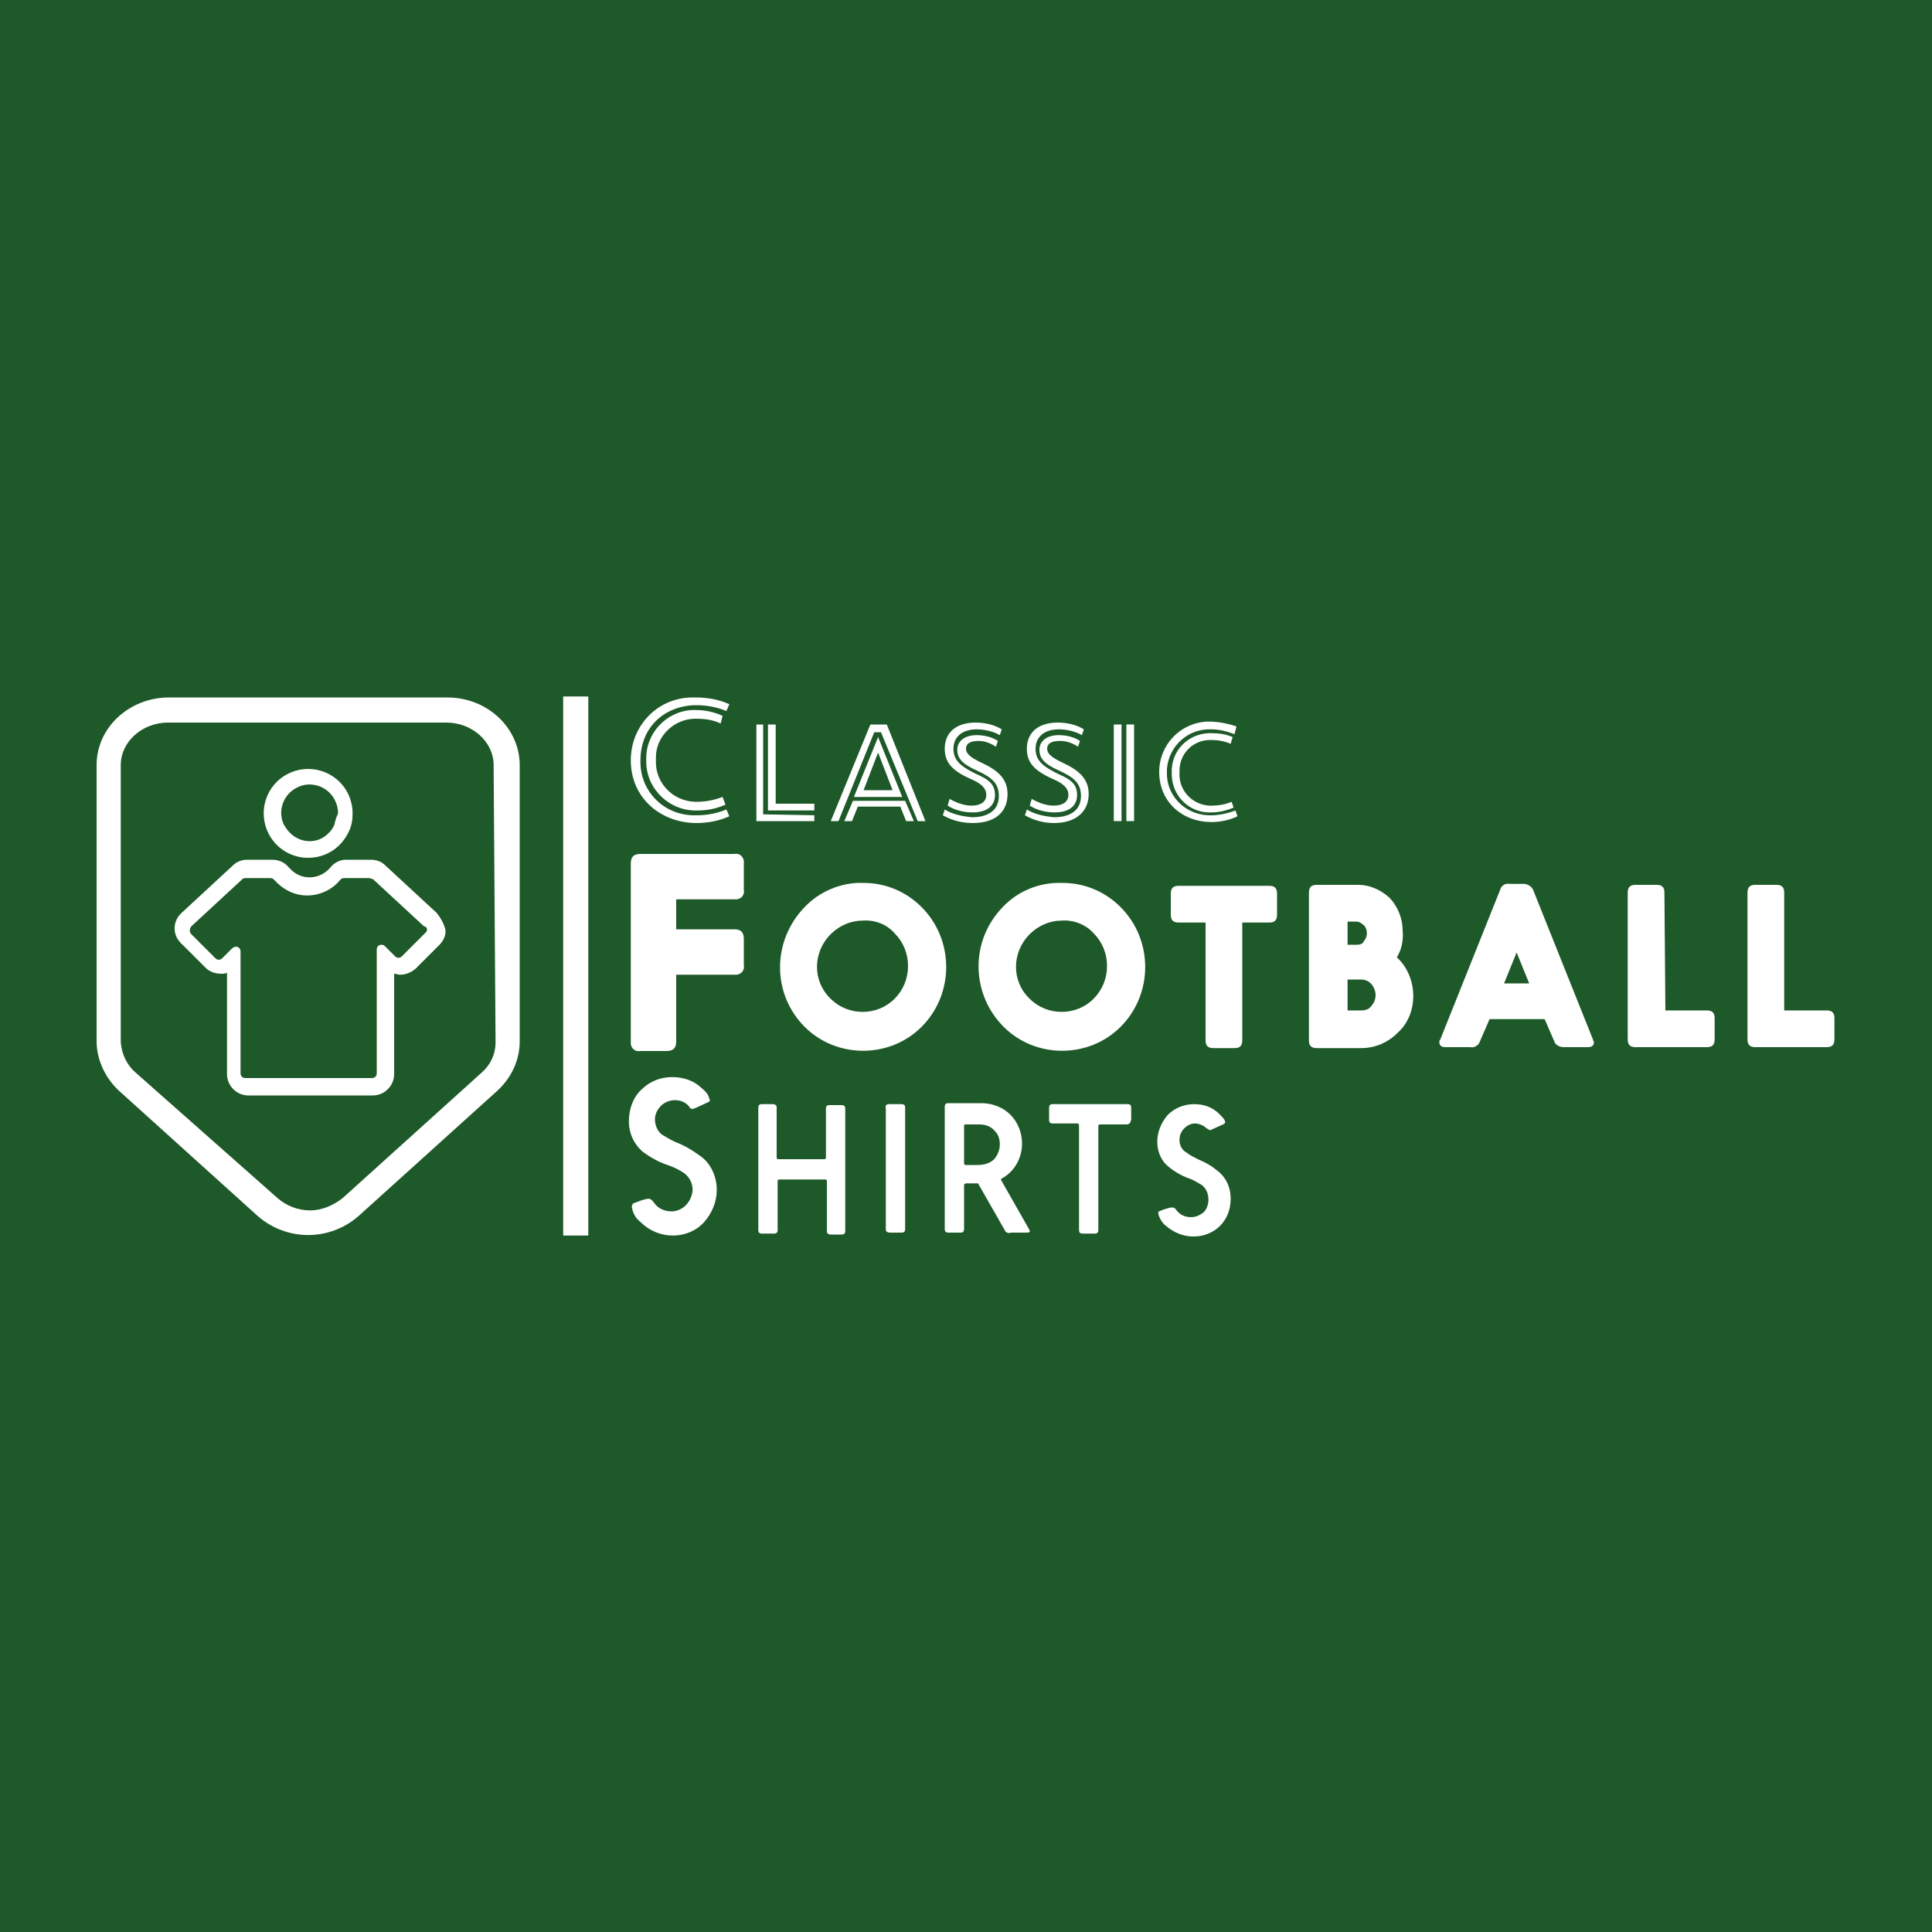 <?xml version="1.0" encoding="utf-8"?>
<!-- Generator: Adobe Illustrator 27.8.1, SVG Export Plug-In . SVG Version: 6.00 Build 0)  -->
<svg version="1.1" id="Layer_1" xmlns="http://www.w3.org/2000/svg" xmlns:xlink="http://www.w3.org/1999/xlink" x="0px" y="0px"
	 viewBox="0 0 200 200" style="enable-background:new 0 0 200 200;" xml:space="preserve">
<style type="text/css">
	.st0{fill:#1E5929;}
	.st1{fill:#FFFFFF;}
</style>
<rect class="st0" width="200" height="200"/>
<g id="Layer_2_00000069372605328780824150000013586424803263916205_">
	<g id="Layer_3">
		<path class="st1" d="M75.2,73.6c-1-0.4-2-0.6-3.1-0.6c-3.2,0-5.8,2.2-5.8,5.7c-0.1,3.1,2.3,5.6,5.4,5.7c0.1,0,0.3,0,0.4,0
			c1.1,0,2.1-0.2,3.1-0.6l0.3,0.7c-1.1,0.5-2.3,0.7-3.4,0.7c-3.6,0-6.8-2.5-6.8-6.5c0-3.6,2.8-6.5,6.4-6.5c0.1,0,0.2,0,0.3,0
			c1.2,0,2.4,0.2,3.5,0.7L75.2,73.6z M74.6,74.9c-0.8-0.4-1.7-0.5-2.6-0.5c-2.2,0-4.1,1.8-4.1,4c0,0.1,0,0.2,0,0.3
			c-0.1,2.3,1.7,4.2,4,4.3c0.1,0,0.2,0,0.3,0c0.9,0,1.8-0.2,2.6-0.5l0.3,0.8c-0.9,0.4-1.9,0.6-2.9,0.6C69.4,84,67,81.8,66.9,79
			c0-0.1,0-0.2,0-0.3c-0.1-2.8,2.1-5.1,4.8-5.2c0.1,0,0.2,0,0.3,0c1,0,1.9,0.2,2.8,0.6L74.6,74.9z"/>
		<path class="st1" d="M84.3,84.4V85h-6V75H79v9.3L84.3,84.4L84.3,84.4z M84.3,83.9h-4.8V75h0.8v8.2h4L84.3,83.9z"/>
		<path class="st1" d="M91.8,75l4,10H95l-3.8-9.2h-0.7L86.8,85h-0.8l4.1-10H91.8z M88.8,83.5L88.2,85h-0.8l0.9-2.1h5.4l0.9,2.1h-0.8
			l-0.6-1.5H88.8z M88.4,82.5l2.5-6.2l2.5,6.2H88.4z M92.4,81.8l-1.5-3.9l-1.5,3.9L92.4,81.8L92.4,81.8L92.4,81.8z"/>
		<path class="st1" d="M97.6,84.4l0.2-0.6c0.8,0.5,1.8,0.7,2.8,0.8c1.8,0,2.8-0.8,2.8-2.2c0-1.3-0.7-1.9-2.2-2.6
			c-1.6-0.7-2.1-1.3-2.1-2.2s0.8-1.5,2-1.5c0.8,0,1.6,0.2,2.2,0.6l-0.2,0.6c-0.6-0.4-1.2-0.6-1.8-0.6c-0.9,0-1.3,0.3-1.3,0.8
			c0,0.5,0.4,0.9,1.7,1.5c1.7,0.8,2.6,1.7,2.6,3.2c0,1.8-1.2,3-3.6,3C99.5,85.2,98.5,84.9,97.6,84.4z M102.1,82.3
			c0-0.7-0.5-1.2-1.7-1.7c-2-0.9-2.6-1.8-2.6-3.1c0-1.6,1.1-2.7,3.2-2.7c0.9,0,1.9,0.2,2.7,0.7l-0.2,0.6c-0.7-0.4-1.6-0.6-2.4-0.6
			c-1.5,0-2.4,0.8-2.4,2c0,1.2,0.7,1.8,2.3,2.6c1.4,0.6,2,1.1,2,2.2c0,1.1-0.8,1.8-2.3,1.8c-0.9,0-1.8-0.2-2.6-0.7l0.2-0.7
			c0.7,0.4,1.5,0.7,2.3,0.7C101.5,83.4,102.1,83,102.1,82.3L102.1,82.3z"/>
		<path class="st1" d="M106.1,84.4l0.2-0.6c0.8,0.5,1.8,0.7,2.8,0.8c1.8,0,2.8-0.8,2.8-2.2c0-1.3-0.7-1.9-2.2-2.6
			c-1.6-0.7-2.1-1.3-2.1-2.2s0.8-1.5,2-1.5c0.8,0,1.6,0.2,2.2,0.6l-0.2,0.6c-0.6-0.4-1.2-0.6-1.9-0.6c-0.9,0-1.3,0.3-1.3,0.8
			c0,0.5,0.4,0.9,1.7,1.5c1.7,0.8,2.6,1.7,2.6,3.2c0,1.8-1.3,3-3.6,3C108,85.2,107,84.9,106.1,84.4z M110.6,82.3
			c0-0.7-0.5-1.2-1.7-1.7c-2-0.9-2.6-1.8-2.6-3.1c0-1.6,1.1-2.7,3.2-2.7c0.9,0,1.9,0.2,2.7,0.7l-0.2,0.6c-0.7-0.4-1.6-0.6-2.4-0.6
			c-1.5,0-2.4,0.8-2.4,2s0.7,1.8,2.3,2.6c1.4,0.6,2,1.1,2,2.2c0,1.1-0.8,1.8-2.3,1.8c-0.9,0-1.8-0.2-2.6-0.7l0.2-0.7
			c0.7,0.4,1.5,0.7,2.3,0.7C110,83.4,110.6,83,110.6,82.3L110.6,82.3z"/>
		<path class="st1" d="M116.1,85h-0.8V75h0.8V85z M116.6,85V75h0.8v10H116.6z"/>
		<path class="st1" d="M127.8,76c-0.8-0.3-1.6-0.5-2.4-0.5c-2.4-0.1-4.4,1.7-4.6,4.1c0,0.1,0,0.2,0,0.3c-0.1,2.4,1.8,4.4,4.3,4.5
			c0.1,0,0.2,0,0.3,0c0.8,0,1.7-0.2,2.5-0.5l0.2,0.6c-0.8,0.4-1.8,0.6-2.7,0.6c-2.9,0-5.4-2-5.4-5.2c0-2.8,2.2-5.1,5-5.2
			c0.1,0,0.1,0,0.2,0c0.9,0,1.9,0.2,2.8,0.5L127.8,76z M127.4,77c-0.7-0.3-1.4-0.4-2.1-0.4c-1.8,0-3.2,1.4-3.2,3.2
			c0,0.1,0,0.1,0,0.2c-0.1,1.8,1.3,3.3,3.1,3.4c0.1,0,0.2,0,0.2,0c0.7,0,1.4-0.1,2.1-0.4l0.2,0.6c-0.7,0.3-1.5,0.5-2.3,0.5
			c-2.2,0.1-4-1.6-4.1-3.8c0-0.1,0-0.2,0-0.3c-0.1-2.2,1.6-4,3.8-4.1c0.1,0,0.2,0,0.3,0c0.8,0,1.5,0.1,2.2,0.4L127.4,77z"/>
		<path class="st1" d="M73.3,114.1l-1.3,0.6c-0.1,0-0.2,0.1-0.3,0.1c-0.2,0-0.3-0.1-0.4-0.3c-0.7-0.8-2-0.8-2.8-0.1c0,0,0,0-0.1,0.1
			c-0.4,0.4-0.6,0.9-0.6,1.4c0,0.6,0.3,1.3,0.8,1.6c0.5,0.3,1,0.6,1.5,0.8c0.8,0.3,1.6,0.8,2.3,1.3c1.2,0.8,1.8,2.2,1.8,3.6
			c0,1.2-0.5,2.4-1.3,3.3c-0.8,0.9-2,1.4-3.2,1.4h-0.1c-1.2,0-2.4-0.5-3.3-1.4c-0.5-0.4-0.8-0.9-0.9-1.6c0-0.1,0.1-0.2,0.1-0.3
			c0.5-0.2,1-0.4,1.5-0.5c0.1,0,0.1,0,0.2,0c0.1,0,0.3,0.1,0.5,0.4c0.4,0.6,1.1,0.9,1.8,0.9c1.2,0,2.1-1,2.2-2.2
			c0-0.8-0.4-1.5-1.1-1.9c-0.5-0.3-0.9-0.5-1.5-0.7c-0.9-0.3-1.8-0.8-2.6-1.4c-0.9-0.8-1.4-1.9-1.4-3.1c0-1.2,0.4-2.5,1.3-3.3
			c0.9-0.9,2-1.3,3.2-1.3c1.2,0,2.3,0.4,3.1,1.2c0.5,0.4,0.7,0.8,0.7,1C73.6,113.9,73.4,114.1,73.3,114.1z"/>
		<path class="st1" d="M80.4,114.7v5.1c0,0.1,0,0.1,0.1,0.2c0,0,0,0,0,0h4.8c0.1,0,0.1,0,0.2-0.1c0,0,0,0,0,0v-5.1
			c0-0.3,0.1-0.4,0.4-0.4h1.2c0.3,0,0.4,0.1,0.4,0.4v12.6c0,0.3-0.1,0.4-0.4,0.4H86c-0.2,0-0.4-0.1-0.4-0.3c0,0,0-0.1,0-0.1v-5.1
			c0-0.1,0-0.1-0.1-0.2c0,0,0,0,0,0h-4.8c-0.1,0-0.1,0-0.2,0.1c0,0,0,0,0,0v5.1c0,0.3-0.1,0.4-0.4,0.4h-1.2c-0.3,0-0.4-0.1-0.4-0.4
			v-12.6c0-0.3,0.1-0.4,0.4-0.4H80c0.2,0,0.4,0.1,0.4,0.3C80.4,114.7,80.4,114.7,80.4,114.7z"/>
		<path class="st1" d="M92.1,114.3h1.2c0.3,0,0.4,0.1,0.4,0.4v12.5c0,0.3-0.1,0.4-0.4,0.4h-1.2c-0.2,0-0.4-0.1-0.4-0.3
			c0,0,0-0.1,0-0.1v-12.5C91.6,114.4,91.8,114.3,92.1,114.3z"/>
		<path class="st1" d="M104.1,127.5l-2.8-4.9c0-0.1-0.1-0.1-0.2-0.1H100c-0.1,0-0.1,0.1-0.2,0.1c0,0,0,0,0,0v4.6
			c0,0.3-0.1,0.4-0.4,0.4h-1.2c-0.3,0-0.4-0.1-0.4-0.4v-12.6c0-0.3,0.1-0.4,0.4-0.4h3.4c1.1,0,2.2,0.4,3,1.2c0.8,0.8,1.2,1.9,1.2,3
			c0,1.5-0.8,2.9-2.1,3.6c-0.1,0.1-0.1,0.1-0.1,0.1l0,0l2.9,5.1c0,0.1,0.1,0.1,0.1,0.2c0,0.2-0.1,0.2-0.3,0.2h-1.6
			C104.4,127.7,104.2,127.6,104.1,127.5z M99.8,116.5v3.9c0,0.1,0,0.1,0.1,0.2c0,0,0,0,0,0h1.3c0.7,0,1.4-0.2,1.8-0.7
			c0.3-0.4,0.5-0.9,0.5-1.4c0-0.5-0.1-1-0.5-1.4c-0.4-0.5-1-0.7-1.6-0.7H100C99.9,116.4,99.8,116.4,99.8,116.5z"/>
		<path class="st1" d="M116.6,116.4h-2.7c-0.1,0-0.1,0-0.2,0.1c0,0,0,0,0,0v10.8c0,0.3-0.1,0.4-0.4,0.4h-1.2c-0.3,0-0.4-0.1-0.4-0.4
			v-10.8c0-0.1,0-0.1-0.1-0.2c0,0,0,0,0,0h-2.6c-0.3,0-0.4-0.1-0.4-0.4v-1.2c0-0.3,0.1-0.4,0.4-0.4h7.7c0.3,0,0.4,0.1,0.4,0.4v1.2
			C117,116.3,116.9,116.4,116.6,116.4z"/>
		<path class="st1" d="M126.6,116.4l-1.1,0.5c-0.1,0-0.1,0.1-0.2,0.1c-0.1,0-0.2-0.1-0.4-0.2c-0.3-0.3-0.8-0.5-1.2-0.5
			c-0.4,0-0.8,0.2-1.1,0.5c-0.3,0.3-0.5,0.7-0.5,1.2c0,0.5,0.2,1,0.7,1.3c0.4,0.3,0.8,0.5,1.2,0.7c0.7,0.3,1.3,0.6,1.9,1.1
			c1,0.7,1.5,1.8,1.5,3c0,1.1-0.4,2.1-1.1,2.8c-0.7,0.7-1.7,1.1-2.7,1.1h-0.1c-1,0-2-0.4-2.8-1.1c-0.4-0.3-0.7-0.8-0.8-1.3
			c0-0.1,0-0.2,0.1-0.2c0.4-0.2,0.8-0.3,1.2-0.4c0.1,0,0.1,0,0.2,0c0.1,0,0.3,0.1,0.4,0.3c0.4,0.5,0.9,0.7,1.5,0.7
			c0.5,0,0.9-0.2,1.3-0.5c0.3-0.3,0.5-0.8,0.5-1.3c0-0.7-0.3-1.3-0.8-1.6c-0.4-0.2-0.8-0.5-1.2-0.6c-0.8-0.3-1.5-0.7-2.1-1.2
			c-0.8-0.6-1.2-1.6-1.2-2.6c0-1,0.4-2,1.1-2.8c0.7-0.7,1.7-1.1,2.7-1.1c1,0,1.9,0.3,2.6,1c0.4,0.4,0.6,0.6,0.6,0.8
			C126.9,116.2,126.8,116.3,126.6,116.4z"/>
		<path class="st1" d="M70,100.9v6.9c0,0.7-0.3,1-1,1h-2.7c-0.5,0.1-0.9-0.2-1-0.7c0-0.1,0-0.2,0-0.3V89.4c0-0.7,0.3-1,1-1h9.7
			c0.5-0.1,0.9,0.2,1,0.7c0,0.1,0,0.2,0,0.3v2.7c0.1,0.5-0.2,0.9-0.7,1c-0.1,0-0.2,0-0.3,0H70v3.1h6c0.7,0,1,0.3,1,1v2.7
			c0.1,0.5-0.2,0.9-0.7,1c-0.1,0-0.2,0-0.3,0L70,100.9z"/>
		<path class="st1" d="M89.4,91.4c2.3,0,4.4,0.9,6,2.5c3.4,3.4,3.4,9,0,12.4c-3.3,3.3-8.8,3.3-12.1,0c-3.4-3.4-3.4-8.9,0-12.4
			C84.8,92.3,87.1,91.3,89.4,91.4z M89.3,95.3c-1.2,0-2.4,0.5-3.3,1.4c-1.9,1.9-1.9,4.9,0,6.7c0,0,0,0,0,0c1.8,1.8,4.8,1.8,6.6,0
			c0,0,0,0,0,0c0.9-0.9,1.4-2.1,1.4-3.4c0-1.3-0.5-2.5-1.4-3.4C91.8,95.7,90.6,95.2,89.3,95.3z"/>
		<path class="st1" d="M110,91.4c2.3,0,4.4,0.9,6,2.5c3.4,3.4,3.4,9,0,12.4c-3.3,3.3-8.8,3.3-12.1,0c-3.4-3.4-3.5-8.9-0.1-12.4
			C105.4,92.2,107.7,91.3,110,91.4z M109.9,95.3c-1.2,0-2.4,0.5-3.3,1.4c-1.9,1.9-1.9,4.9,0,6.7c0,0,0,0,0,0c1.8,1.8,4.8,1.8,6.6,0
			c0,0,0,0,0,0c0.9-0.9,1.4-2.1,1.4-3.4c0-1.3-0.5-2.5-1.4-3.4C112.4,95.7,111.1,95.2,109.9,95.3L109.9,95.3z"/>
		<path class="st1" d="M128.6,95.5v12.2c0,0.6-0.3,0.8-0.8,0.8h-2.2c-0.6,0-0.8-0.3-0.8-0.8V95.5H122c-0.6,0-0.8-0.3-0.8-0.8v-2.2
			c0-0.6,0.3-0.8,0.8-0.8h9.4c0.6,0,0.8,0.3,0.8,0.8v2.2c0,0.6-0.3,0.8-0.8,0.8H128.6z"/>
		<path class="st1" d="M144.6,99.1c1.1,1,1.7,2.5,1.7,4c0,1.4-0.5,2.8-1.6,3.8c-1,1-2.3,1.6-3.8,1.6h-4.6c-0.6,0-0.8-0.3-0.8-0.8
			V92.4c0-0.6,0.3-0.8,0.8-0.8h4.3c1.2,0,2.3,0.5,3.2,1.3c0.9,0.9,1.4,2.2,1.4,3.4C145.3,97.3,145.1,98.3,144.6,99.1z M139.5,97.8h1
			c0.3,0,0.6-0.1,0.7-0.4c0.2-0.2,0.3-0.5,0.3-0.8c0-0.3-0.1-0.6-0.3-0.8c-0.2-0.2-0.5-0.4-0.8-0.4h-0.9L139.5,97.8L139.5,97.8z
			 M139.5,104.6h1.4c0.4,0,0.8-0.1,1-0.4c0.3-0.3,0.5-0.7,0.5-1.2c0-0.4-0.2-0.9-0.5-1.2c-0.3-0.3-0.7-0.4-1-0.4h-1.4V104.6z"/>
		<path class="st1" d="M154.2,105.5l-1,2.3c-0.1,0.4-0.6,0.7-1,0.6h-2.6c-0.4,0-0.6-0.2-0.6-0.5c0-0.1,0-0.2,0.1-0.3l6.2-15.5
			c0.1-0.4,0.5-0.7,1-0.6h1.4c0.4,0,0.8,0.2,1,0.6l6.2,15.5c0,0.1,0.1,0.2,0.1,0.3c0,0.3-0.2,0.5-0.6,0.5h-2.5c-0.4,0-0.9-0.2-1-0.6
			l-1-2.3L154.2,105.5L154.2,105.5z M157,98.6l-1.3,3.2h2.6L157,98.6z"/>
		<path class="st1" d="M172.4,104.6h4.3c0.6,0,0.8,0.3,0.8,0.8v2.2c0,0.6-0.3,0.8-0.8,0.8h-7.4c-0.6,0-0.8-0.3-0.8-0.8V92.4
			c0-0.6,0.3-0.8,0.8-0.8h2.2c0.6,0,0.8,0.3,0.8,0.8L172.4,104.6L172.4,104.6z"/>
		<path class="st1" d="M184.8,104.6h4.3c0.6,0,0.8,0.3,0.8,0.8v2.2c0,0.6-0.3,0.8-0.8,0.8h-7.4c-0.6,0-0.8-0.3-0.8-0.8V92.4
			c0-0.6,0.3-0.8,0.8-0.8h2.2c0.6,0,0.8,0.3,0.8,0.8V104.6z"/>
		<rect x="58.3" y="72.1" class="st1" width="2.6" height="55.8"/>
		<path class="st1" d="M31.9,79.6c-2.5,0-4.6,2-4.6,4.6c0,2.5,2,4.6,4.6,4.6c1.8,0,3.4-1,4.2-2.7c0.3-0.6,0.4-1.2,0.4-1.9
			C36.5,81.6,34.4,79.6,31.9,79.6z M34.6,85.4c-0.2,0.5-0.6,0.9-1,1.2c-1.3,0.9-3.1,0.5-4-0.9c-0.1-0.1-0.1-0.2-0.2-0.3
			c-0.7-1.4-0.1-3.2,1.4-3.9c1.4-0.7,3.2-0.1,3.9,1.4c0.2,0.4,0.3,0.9,0.3,1.3C34.8,84.6,34.7,85,34.6,85.4z"/>
		<path class="st1" d="M45.2,94.5l-5.3-4.9c-0.4-0.4-0.9-0.6-1.5-0.6h-2.6c-0.6,0-1.2,0.3-1.6,0.8c-1,1.2-2.8,1.4-4,0.3
			c-0.1-0.1-0.2-0.2-0.3-0.3c-0.4-0.5-1-0.8-1.7-0.8h-2.6c-0.6,0-1.1,0.2-1.5,0.6l-5.3,4.9c-0.9,0.8-1,2.2-0.1,3.1
			c0,0,0,0.1,0.1,0.1l2.5,2.5c0.4,0.4,1,0.6,1.6,0.6c0.2,0,0.4,0,0.6-0.1v10.5c0,1.2,1,2.2,2.2,2.2h12.9c1.2,0,2.2-1,2.2-2.2v-10.4
			c0.2,0,0.4,0.1,0.6,0.1c0.6,0,1.1-0.2,1.6-0.6l2.5-2.5c0.4-0.4,0.7-1,0.6-1.6C45.9,95.5,45.6,95,45.2,94.5z M44.1,96.5l-2.5,2.5
			c-0.2,0.2-0.5,0.2-0.7,0c0,0,0,0,0,0l-1-1c-0.1-0.1-0.2-0.2-0.4-0.2c-0.3,0-0.5,0.2-0.5,0.5c0,0,0,0,0,0v12.8
			c0,0.3-0.2,0.5-0.5,0.5c0,0,0,0,0,0H25.4c-0.3,0-0.5-0.2-0.5-0.5c0,0,0,0,0,0V98.5c0-0.3-0.2-0.5-0.5-0.5c-0.1,0-0.3,0.1-0.4,0.2
			l-1,1c-0.2,0.2-0.5,0.2-0.7,0c0,0,0,0,0,0l-2.5-2.5c-0.2-0.2-0.2-0.5,0-0.8c0,0,0,0,0,0l5.3-4.9c0.1-0.1,0.2-0.1,0.4-0.1H28
			c0.2,0,0.3,0.1,0.4,0.2c0.9,1,2.1,1.6,3.4,1.6c1.3,0,2.6-0.6,3.4-1.6c0.1-0.1,0.2-0.2,0.4-0.2h2.6c0.1,0,0.3,0.1,0.4,0.1l5.3,4.9
			C44.2,95.9,44.3,96.3,44.1,96.5C44.1,96.5,44.1,96.5,44.1,96.5L44.1,96.5z"/>
		<path class="st1" d="M46.3,72.2H17.5c-4.1,0-7.5,3.1-7.5,7v28.6c0,1.9,0.9,3.8,2.3,5.1l14.4,13c3,2.6,7.4,2.6,10.4,0l14.4-13
			c1.4-1.3,2.3-3.1,2.3-5.1V79.2C53.8,75.4,50.5,72.2,46.3,72.2z M51.3,107.9c0,1.2-0.5,2.3-1.4,3.1l-14.4,13
			c-1,0.8-2.2,1.3-3.4,1.3c-1.3,0-2.5-0.5-3.4-1.3L14,111c-0.9-0.8-1.4-1.9-1.5-3.1V79.2c0-2.4,2.2-4.4,4.9-4.4h28.8
			c2.7,0,4.9,2,4.9,4.4L51.3,107.9L51.3,107.9z"/>
	</g>
</g>
</svg>
